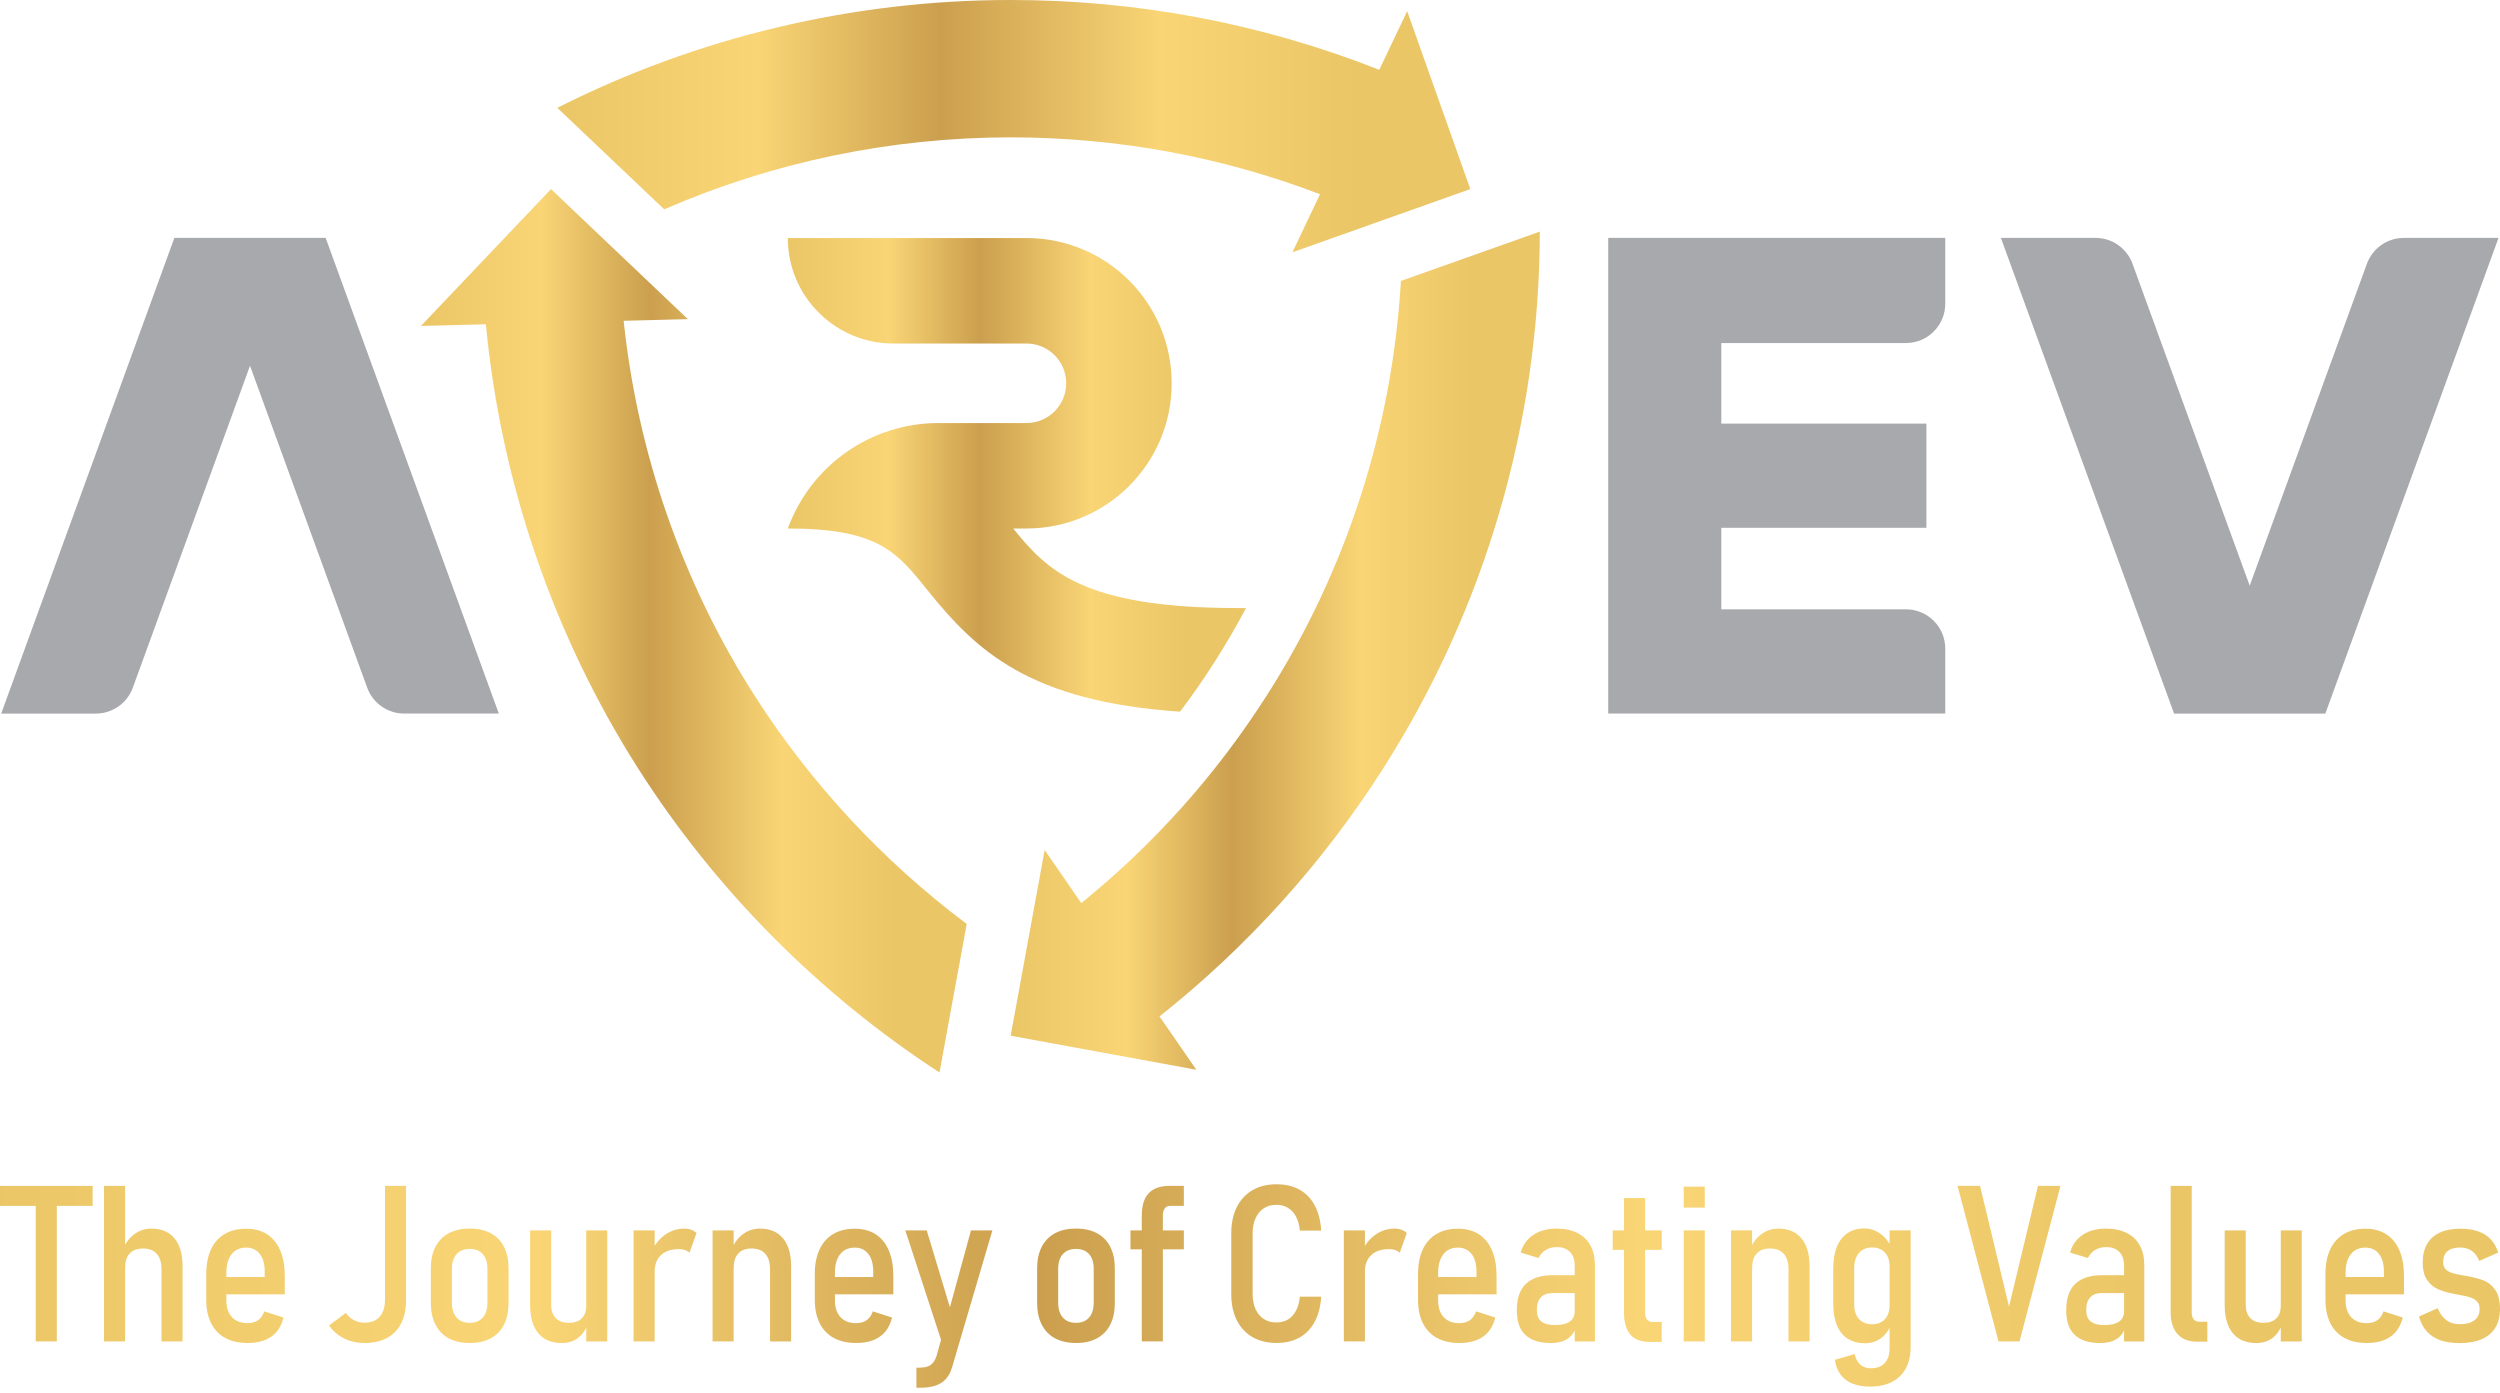 <svg width="253" height="141" viewBox="0 0 253 141" fill="none" xmlns="http://www.w3.org/2000/svg">
<path d="M155.832 23.442C155.79 42.766 150.308 61.539 139.977 77.768C133.877 87.346 126.261 95.782 117.344 102.861L121.072 108.261L102.279 104.815L105.72 86.022L109.425 91.391C116.824 85.398 123.152 78.308 128.252 70.296C136.266 57.711 140.896 43.331 141.774 28.429L155.832 23.439V23.442Z" fill="url(#paint0_linear_504_1068)"/>
<path d="M133.587 19.656C123.582 15.838 113.06 13.901 102.273 13.901C90.168 13.901 78.207 16.398 67.218 21.185L56.4 10.913C70.541 3.759 86.303 0 102.276 0C115.134 0 127.681 2.375 139.583 7.064L142.406 1.13L148.795 19.136L130.793 25.531L133.587 19.656Z" fill="url(#paint1_linear_504_1068)"/>
<path d="M97.832 93.5L95.077 108.537C82.89 100.612 72.399 90.042 64.578 77.769C55.99 64.283 50.683 48.771 49.173 32.818L42.598 32.986L55.76 19.139L69.613 32.298L63.114 32.464C64.525 45.901 69.065 58.937 76.304 70.302C82.01 79.253 89.35 87.147 97.832 93.503V93.5Z" fill="url(#paint2_linear_504_1068)"/>
<path d="M192.883 34.713C195.081 34.713 196.861 32.93 196.861 30.735V24.072H162.75V72.208H196.861V65.641C196.861 63.443 195.079 61.663 192.883 61.663H174.197V53.415H194.952V42.871H174.197V34.715H192.883V34.713Z" fill="#A7A9AC"/>
<path d="M239.53 26.692L227.67 59.271L215.81 26.692C215.236 25.121 213.743 24.075 212.071 24.075H202.49L220.015 72.214H235.325L252.85 24.075H243.269C241.597 24.075 240.104 25.121 239.53 26.692Z" fill="#A7A9AC"/>
<path d="M13.441 69.594L25.301 37.015L37.161 69.594C37.735 71.165 39.227 72.211 40.9 72.211H50.48L32.956 24.072H17.646L0.121 72.214H9.702C11.374 72.214 12.867 71.168 13.441 69.597V69.594Z" fill="#A7A9AC"/>
<path d="M126.097 61.534C125.124 63.375 124.079 65.166 122.957 66.923C121.846 68.671 120.674 70.367 119.42 72.019C104.203 71.005 98.772 65.846 93.875 59.743C92.315 57.798 91.061 56.226 89.051 55.15C87.041 54.073 84.289 53.485 79.727 53.485C82.06 47.081 88.152 42.811 94.974 42.811H103.869C104.979 42.811 105.994 42.361 106.717 41.639C107.45 40.905 107.9 39.902 107.9 38.791C107.9 36.562 106.101 34.763 103.872 34.763H90.403C87.463 34.763 84.784 33.571 82.858 31.634C80.921 29.708 79.729 27.041 79.729 24.089H103.872C107.931 24.089 111.605 25.731 114.273 28.39C116.933 31.058 118.574 34.732 118.574 38.791C118.574 46.902 111.99 53.485 103.872 53.485H102.542C105.932 57.682 109.533 61.534 125.22 61.534H126.1H126.097Z" fill="url(#paint3_linear_504_1068)"/>
<path d="M0 120.012H9.375V122.036H0V120.012ZM3.615 121.3H5.749V135.752H3.615V121.3Z" fill="url(#paint4_linear_504_1068)"/>
<path d="M10.527 120.012H12.661V135.752H10.527V120.012ZM16.341 128.446C16.341 127.76 16.181 127.24 15.86 126.883C15.537 126.526 15.079 126.349 14.48 126.349C13.881 126.349 13.437 126.514 13.128 126.846C12.816 127.178 12.664 127.664 12.664 128.308L12.436 126.425C12.731 125.747 13.13 125.227 13.634 124.87C14.134 124.513 14.699 124.333 15.326 124.333C16.338 124.333 17.114 124.665 17.659 125.323C18.205 125.983 18.477 126.922 18.477 128.142V135.752H16.344V128.446H16.341Z" fill="url(#paint5_linear_504_1068)"/>
<path d="M22.785 135.4C22.164 135.057 21.689 134.56 21.363 133.907C21.034 133.255 20.871 132.463 20.871 131.532V128.935C20.871 127.967 21.029 127.141 21.346 126.455C21.664 125.769 22.125 125.246 22.727 124.886C23.328 124.527 24.056 124.347 24.908 124.347C25.76 124.347 26.434 124.532 27.019 124.903C27.604 125.274 28.048 125.82 28.357 126.537C28.664 127.256 28.818 128.116 28.818 129.117V130.989H22.389V129.235H26.786V128.617C26.777 127.88 26.609 127.304 26.277 126.885C25.945 126.466 25.49 126.258 24.914 126.258C24.278 126.258 23.786 126.483 23.435 126.93C23.086 127.377 22.909 128.004 22.909 128.814V131.585C22.909 132.322 23.098 132.893 23.471 133.295C23.845 133.699 24.374 133.902 25.051 133.902C25.49 133.902 25.852 133.798 26.134 133.593C26.415 133.387 26.617 133.092 26.741 132.71L28.689 133.337C28.478 134.197 28.068 134.841 27.455 135.268C26.842 135.698 26.041 135.912 25.051 135.912C24.163 135.912 23.41 135.74 22.788 135.397L22.785 135.4Z" fill="url(#paint6_linear_504_1068)"/>
<path d="M34.822 135.448C34.197 135.139 33.691 134.701 33.301 134.138L35.002 132.862C35.204 133.171 35.474 133.416 35.808 133.593C36.143 133.77 36.517 133.857 36.927 133.857C37.571 133.857 38.069 133.652 38.426 133.244C38.783 132.837 38.962 132.266 38.962 131.53V120.012H41.093V131.563C41.093 132.48 40.93 133.264 40.601 133.916C40.273 134.568 39.792 135.066 39.162 135.403C38.53 135.744 37.771 135.912 36.882 135.912C36.132 135.912 35.446 135.758 34.819 135.446L34.822 135.448Z" fill="url(#paint7_linear_504_1068)"/>
<path d="M45.415 135.44C44.827 135.122 44.377 134.658 44.068 134.048C43.756 133.438 43.602 132.705 43.602 131.844V128.359C43.602 127.507 43.756 126.781 44.068 126.177C44.377 125.575 44.827 125.117 45.415 124.802C46.002 124.488 46.714 124.33 47.543 124.33C48.372 124.33 49.069 124.488 49.66 124.802C50.247 125.117 50.697 125.575 51.003 126.177C51.31 126.779 51.464 127.507 51.464 128.359V131.875C51.464 132.727 51.31 133.455 51.003 134.057C50.697 134.658 50.25 135.119 49.66 135.437C49.072 135.755 48.367 135.912 47.543 135.912C46.719 135.912 46.005 135.752 45.415 135.437V135.44ZM48.858 133.334C49.173 132.977 49.328 132.477 49.328 131.836V128.403C49.328 127.763 49.17 127.265 48.858 126.916C48.544 126.565 48.102 126.391 47.532 126.391C46.961 126.391 46.52 126.565 46.205 126.916C45.89 127.268 45.732 127.763 45.732 128.403V131.836C45.732 132.477 45.89 132.977 46.205 133.334C46.52 133.691 46.961 133.871 47.532 133.871C48.102 133.871 48.544 133.691 48.858 133.334Z" fill="url(#paint8_linear_504_1068)"/>
<path d="M55.776 132.018C55.776 132.612 55.931 133.067 56.237 133.387C56.544 133.708 56.985 133.868 57.564 133.868C58.144 133.868 58.571 133.719 58.874 133.418C59.178 133.118 59.33 132.687 59.33 132.125L59.482 133.986C59.265 134.585 58.936 135.057 58.492 135.4C58.048 135.743 57.497 135.915 56.842 135.915C55.81 135.915 55.02 135.583 54.472 134.92C53.924 134.256 53.648 133.303 53.648 132.061V124.515H55.782V132.016L55.776 132.018ZM59.327 124.518H61.45V135.754H59.327V124.518Z" fill="url(#paint9_linear_504_1068)"/>
<path d="M64.117 124.515H66.251V135.752H64.117V124.515ZM69.323 126.503C69.144 126.441 68.933 126.41 68.694 126.41C67.929 126.41 67.33 126.61 66.903 127.006C66.473 127.402 66.257 127.956 66.248 128.662L66.02 126.475C66.375 125.797 66.833 125.269 67.395 124.895C67.957 124.521 68.579 124.333 69.256 124.333C69.509 124.333 69.74 124.372 69.948 124.448C70.158 124.524 70.338 124.633 70.49 124.777L69.776 126.778C69.652 126.655 69.501 126.565 69.321 126.503H69.323Z" fill="url(#paint10_linear_504_1068)"/>
<path d="M72.111 124.515H74.245V135.752H72.111V124.515ZM77.925 128.445C77.925 127.759 77.765 127.239 77.444 126.882C77.121 126.525 76.663 126.348 76.064 126.348C75.465 126.348 75.021 126.517 74.712 126.857C74.4 127.197 74.248 127.686 74.248 128.33L74.02 126.447C74.315 125.755 74.715 125.229 75.218 124.872C75.718 124.515 76.283 124.335 76.91 124.335C77.922 124.335 78.698 124.667 79.243 125.325C79.789 125.983 80.061 126.925 80.061 128.145V135.754H77.928V128.448L77.925 128.445Z" fill="url(#paint11_linear_504_1068)"/>
<path d="M84.371 135.4C83.75 135.057 83.275 134.56 82.949 133.907C82.62 133.255 82.457 132.463 82.457 131.532V128.935C82.457 127.967 82.615 127.141 82.932 126.455C83.25 125.769 83.711 125.246 84.312 124.886C84.914 124.527 85.642 124.347 86.494 124.347C87.346 124.347 88.02 124.532 88.605 124.903C89.19 125.274 89.634 125.82 89.943 126.537C90.25 127.256 90.404 128.116 90.404 129.117V130.989H83.975V129.235H88.372V128.617C88.363 127.88 88.195 127.304 87.863 126.885C87.531 126.466 87.076 126.258 86.499 126.258C85.864 126.258 85.372 126.483 85.021 126.93C84.672 127.377 84.495 128.004 84.495 128.814V131.585C84.495 132.322 84.683 132.893 85.057 133.295C85.431 133.697 85.96 133.902 86.637 133.902C87.076 133.902 87.438 133.798 87.72 133.593C88.001 133.387 88.203 133.092 88.327 132.71L90.275 133.337C90.064 134.197 89.654 134.841 89.041 135.268C88.428 135.698 87.627 135.912 86.637 135.912C85.749 135.912 84.996 135.74 84.374 135.397L84.371 135.4Z" fill="url(#paint12_linear_504_1068)"/>
<path d="M91.619 124.515H93.784L96.719 134.248L95.58 136.651L91.619 124.518V124.515ZM100.429 124.515L96.347 138.383C96.204 138.866 95.993 139.26 95.715 139.564C95.437 139.867 95.085 140.089 94.658 140.23C94.231 140.37 93.716 140.441 93.109 140.441H92.741V138.405H93.109C93.57 138.405 93.933 138.313 94.191 138.124C94.45 137.936 94.65 137.63 94.787 137.205L98.262 124.518H100.427L100.429 124.515Z" fill="url(#paint13_linear_504_1068)"/>
<path d="M106.77 135.44C106.183 135.122 105.733 134.658 105.424 134.048C105.112 133.438 104.957 132.705 104.957 131.844V128.359C104.957 127.507 105.112 126.781 105.424 126.177C105.733 125.575 106.183 125.117 106.77 124.802C107.358 124.488 108.069 124.33 108.898 124.33C109.728 124.33 110.425 124.488 111.015 124.802C111.603 125.117 112.052 125.575 112.359 126.177C112.665 126.779 112.82 127.507 112.82 128.359V131.875C112.82 132.727 112.665 133.455 112.359 134.057C112.052 134.658 111.605 135.119 111.015 135.437C110.428 135.755 109.722 135.912 108.898 135.912C108.075 135.912 107.361 135.752 106.77 135.437V135.44ZM110.214 133.334C110.529 132.977 110.683 132.477 110.683 131.836V128.403C110.683 127.763 110.526 127.265 110.214 126.916C109.899 126.565 109.458 126.391 108.887 126.391C108.316 126.391 107.875 126.565 107.56 126.916C107.245 127.268 107.088 127.763 107.088 128.403V131.836C107.088 132.477 107.245 132.977 107.56 133.334C107.875 133.691 108.316 133.871 108.887 133.871C109.458 133.871 109.899 133.691 110.214 133.334Z" fill="url(#paint14_linear_504_1068)"/>
<path d="M114.404 124.516H119.805V126.43H114.404V124.516ZM115.551 122.989C115.551 122 115.782 121.258 116.243 120.76C116.704 120.262 117.409 120.012 118.354 120.012H119.805V122.036H118.407C118.168 122.036 117.989 122.123 117.865 122.298C117.741 122.472 117.682 122.703 117.682 122.989V135.752H115.548V122.989H115.551Z" fill="url(#paint15_linear_504_1068)"/>
<path d="M126.746 135.313C126.06 134.911 125.531 134.341 125.16 133.599C124.789 132.856 124.604 131.979 124.604 130.967V124.808C124.604 123.796 124.789 122.919 125.16 122.171C125.531 121.423 126.06 120.85 126.746 120.451C127.432 120.052 128.238 119.849 129.172 119.849C130.105 119.849 130.85 120.029 131.505 120.389C132.157 120.752 132.672 121.28 133.048 121.98C133.422 122.68 133.644 123.532 133.709 124.535H131.544C131.494 123.979 131.364 123.506 131.154 123.119C130.943 122.728 130.67 122.433 130.33 122.23C129.99 122.028 129.605 121.927 129.172 121.927C128.683 121.927 128.258 122.045 127.898 122.278C127.541 122.511 127.263 122.846 127.066 123.279C126.867 123.712 126.768 124.221 126.768 124.805V130.965C126.768 131.549 126.867 132.058 127.066 132.491C127.266 132.924 127.541 133.256 127.898 133.486C128.255 133.717 128.68 133.832 129.172 133.832C129.613 133.832 129.998 133.734 130.336 133.534C130.67 133.334 130.943 133.042 131.151 132.651C131.362 132.26 131.491 131.785 131.542 131.223H133.706C133.641 132.227 133.419 133.079 133.04 133.779C132.66 134.478 132.146 135.01 131.491 135.37C130.839 135.729 130.063 135.909 129.169 135.909C128.275 135.909 127.429 135.71 126.743 135.308L126.746 135.313Z" fill="url(#paint16_linear_504_1068)"/>
<path d="M135.996 124.515H138.13V135.752H135.996V124.515ZM141.202 126.503C141.022 126.441 140.812 126.41 140.573 126.41C139.808 126.41 139.209 126.61 138.782 127.006C138.352 127.402 138.135 127.956 138.127 128.662L137.899 126.475C138.253 125.797 138.712 125.269 139.274 124.895C139.836 124.521 140.457 124.333 141.135 124.333C141.388 124.333 141.618 124.372 141.826 124.448C142.035 124.524 142.217 124.633 142.369 124.777L141.655 126.778C141.531 126.655 141.38 126.565 141.2 126.503H141.202Z" fill="url(#paint17_linear_504_1068)"/>
<path d="M145.418 135.4C144.797 135.057 144.322 134.56 143.996 133.907C143.667 133.255 143.504 132.463 143.504 131.532V128.935C143.504 127.967 143.661 127.141 143.979 126.455C144.297 125.769 144.758 125.246 145.359 124.886C145.961 124.527 146.689 124.347 147.541 124.347C148.393 124.347 149.067 124.532 149.652 124.903C150.237 125.274 150.681 125.82 150.99 126.537C151.296 127.256 151.451 128.116 151.451 129.117V130.989H145.022V129.235H149.419V128.617C149.41 127.88 149.242 127.304 148.91 126.885C148.578 126.466 148.123 126.258 147.546 126.258C146.911 126.258 146.419 126.483 146.068 126.93C145.719 127.377 145.542 128.004 145.542 128.814V131.585C145.542 132.322 145.73 132.893 146.104 133.295C146.478 133.699 147.007 133.902 147.684 133.902C148.123 133.902 148.485 133.798 148.766 133.593C149.048 133.387 149.25 133.092 149.374 132.71L151.322 133.337C151.111 134.197 150.701 134.841 150.088 135.268C149.475 135.698 148.674 135.912 147.684 135.912C146.796 135.912 146.042 135.74 145.421 135.397L145.418 135.4Z" fill="url(#paint18_linear_504_1068)"/>
<path d="M154.362 135.091C153.789 134.543 153.502 133.714 153.502 132.6C153.502 131.417 153.803 130.528 154.407 129.938C155.009 129.348 155.92 129.05 157.14 129.05H159.456L159.608 130.857H157.151C156.608 130.857 156.204 131.001 155.934 131.29C155.664 131.58 155.529 132.016 155.529 132.6C155.529 133.106 155.678 133.48 155.979 133.728C156.279 133.975 156.732 134.096 157.336 134.096C158.014 134.096 158.523 133.978 158.857 133.744C159.195 133.511 159.36 133.154 159.36 132.679L159.588 133.989C159.487 134.422 159.324 134.782 159.096 135.066C158.868 135.35 158.576 135.563 158.219 135.704C157.862 135.844 157.44 135.915 156.957 135.915C155.802 135.915 154.938 135.639 154.365 135.091H154.362ZM159.358 128.077C159.358 127.487 159.197 127.026 158.883 126.697C158.565 126.368 158.118 126.205 157.539 126.205C157.12 126.205 156.752 126.303 156.431 126.497C156.108 126.691 155.866 126.964 155.7 127.31L153.893 126.759C154.109 125.994 154.534 125.398 155.163 124.974C155.796 124.549 156.583 124.335 157.53 124.335C158.346 124.335 159.043 124.482 159.625 124.774C160.207 125.066 160.648 125.488 160.952 126.042C161.255 126.593 161.407 127.259 161.407 128.038V135.757H159.36V128.083L159.358 128.077Z" fill="url(#paint19_linear_504_1068)"/>
<path d="M163.205 124.515H168.164V126.486H163.205V124.515ZM164.99 135.057C164.566 134.56 164.352 133.815 164.352 132.828V121.246H166.486V132.839C166.486 133.143 166.55 133.376 166.674 133.537C166.801 133.7 166.983 133.781 167.219 133.781H168.161V135.805H166.992C166.081 135.805 165.415 135.555 164.987 135.057H164.99Z" fill="url(#paint20_linear_504_1068)"/>
<path d="M170.389 120.088H172.522V122.21H170.389V120.088ZM170.389 124.515H172.522V135.752H170.389V124.515Z" fill="url(#paint21_linear_504_1068)"/>
<path d="M175.178 124.515H177.311V135.752H175.178V124.515ZM180.991 128.445C180.991 127.759 180.831 127.239 180.511 126.882C180.187 126.525 179.729 126.348 179.13 126.348C178.531 126.348 178.087 126.517 177.778 126.857C177.466 127.197 177.314 127.686 177.314 128.33L177.087 126.447C177.382 125.755 177.781 125.229 178.284 124.872C178.784 124.515 179.35 124.335 179.976 124.335C180.988 124.335 181.764 124.667 182.31 125.325C182.855 125.983 183.128 126.925 183.128 128.145V135.754H180.994V128.448L180.991 128.445Z" fill="url(#paint22_linear_504_1068)"/>
<path d="M186.985 135.482C186.51 135.172 186.148 134.72 185.897 134.124C185.647 133.528 185.523 132.817 185.523 131.984V128.347C185.523 127.495 185.647 126.77 185.897 126.165C186.145 125.564 186.505 125.105 186.968 124.791C187.435 124.476 187.994 124.318 188.652 124.318C189.243 124.318 189.782 124.493 190.272 124.838C190.758 125.184 191.154 125.671 191.458 126.3L191.23 128.217C191.23 127.807 191.163 127.453 191.025 127.16C190.887 126.868 190.688 126.643 190.423 126.483C190.159 126.326 189.841 126.244 189.465 126.244C188.894 126.244 188.45 126.432 188.127 126.806C187.803 127.18 187.643 127.709 187.643 128.386V131.97C187.643 132.62 187.803 133.123 188.127 133.48C188.447 133.837 188.894 134.014 189.465 134.014C189.839 134.014 190.159 133.935 190.423 133.775C190.688 133.618 190.887 133.39 191.025 133.098C191.163 132.805 191.23 132.454 191.23 132.043L191.382 133.98C191.18 134.571 190.845 135.046 190.381 135.403C189.914 135.76 189.358 135.937 188.709 135.937C188.059 135.937 187.463 135.782 186.988 135.47L186.985 135.482ZM186.791 139.634C186.184 139.175 185.819 138.504 185.686 137.615L187.699 137.031C187.792 137.492 187.98 137.849 188.262 138.096C188.543 138.346 188.9 138.47 189.333 138.47C189.94 138.47 190.406 138.293 190.733 137.939C191.061 137.584 191.224 137.087 191.224 136.446V124.518H193.358V136.286C193.358 137.137 193.198 137.863 192.877 138.467C192.554 139.069 192.088 139.53 191.469 139.847C190.851 140.165 190.106 140.322 189.234 140.322C188.208 140.322 187.396 140.092 186.788 139.636L186.791 139.634Z" fill="url(#paint23_linear_504_1068)"/>
<path d="M198.104 120.012H200.378L203.313 132.224L206.245 120.012H208.519L204.372 135.752H202.25L198.104 120.012Z" fill="url(#paint24_linear_504_1068)"/>
<path d="M209.958 135.091C209.384 134.543 209.098 133.714 209.098 132.6C209.098 131.417 209.398 130.528 210.003 129.938C210.604 129.348 211.515 129.05 212.735 129.05H215.052L215.204 130.857H212.747C212.204 130.857 211.799 131.001 211.529 131.29C211.259 131.58 211.125 132.016 211.125 132.6C211.125 133.106 211.274 133.48 211.574 133.728C211.875 133.972 212.328 134.096 212.932 134.096C213.61 134.096 214.118 133.978 214.453 133.744C214.79 133.511 214.956 133.154 214.956 132.679L215.184 133.989C215.083 134.422 214.92 134.782 214.692 135.066C214.464 135.35 214.172 135.563 213.815 135.704C213.458 135.844 213.036 135.915 212.553 135.915C211.397 135.915 210.534 135.639 209.961 135.091H209.958ZM214.953 128.077C214.953 127.487 214.793 127.026 214.478 126.697C214.161 126.368 213.714 126.205 213.135 126.205C212.716 126.205 212.347 126.303 212.027 126.497C211.704 126.691 211.462 126.964 211.296 127.31L209.488 126.759C209.705 125.994 210.129 125.398 210.759 124.974C211.392 124.549 212.179 124.335 213.126 124.335C213.941 124.335 214.638 124.482 215.22 124.774C215.802 125.066 216.244 125.488 216.547 126.042C216.851 126.593 217.003 127.259 217.003 128.038V135.757H214.956V128.083L214.953 128.077Z" fill="url(#paint25_linear_504_1068)"/>
<path d="M221.802 132.809C221.802 133.112 221.866 133.346 221.996 133.511C222.125 133.677 222.31 133.762 222.547 133.762H223.382V135.774H222.299C221.462 135.774 220.815 135.516 220.357 134.996C219.898 134.476 219.668 133.745 219.668 132.797V120.012H221.802V132.809Z" fill="url(#paint26_linear_504_1068)"/>
<path d="M227.265 132.019C227.265 132.612 227.419 133.067 227.726 133.388C228.032 133.708 228.474 133.868 229.053 133.868C229.632 133.868 230.059 133.719 230.363 133.419C230.666 133.118 230.818 132.688 230.818 132.125L230.97 133.986C230.753 134.585 230.425 135.058 229.98 135.401C229.536 135.743 228.985 135.915 228.33 135.915C227.299 135.915 226.509 135.583 225.96 134.92C225.412 134.256 225.137 133.303 225.137 132.061V124.516H227.27V132.016L227.265 132.019ZM230.815 124.518H232.938V135.755H230.815V124.518Z" fill="url(#paint27_linear_504_1068)"/>
<path d="M237.25 135.4C236.629 135.057 236.154 134.56 235.828 133.907C235.499 133.255 235.336 132.463 235.336 131.532V128.935C235.336 127.967 235.493 127.141 235.811 126.455C236.129 125.769 236.59 125.246 237.191 124.886C237.793 124.527 238.521 124.347 239.373 124.347C240.225 124.347 240.899 124.532 241.484 124.903C242.069 125.274 242.513 125.82 242.822 126.537C243.129 127.256 243.283 128.116 243.283 129.117V130.989H236.854V129.235H241.251V128.617C241.242 127.88 241.074 127.304 240.742 126.885C240.41 126.466 239.955 126.258 239.378 126.258C238.743 126.258 238.251 126.483 237.9 126.93C237.551 127.377 237.374 128.004 237.374 128.814V131.585C237.374 132.322 237.562 132.893 237.936 133.295C238.31 133.699 238.839 133.902 239.516 133.902C239.955 133.902 240.317 133.798 240.598 133.593C240.88 133.387 241.082 133.092 241.206 132.71L243.154 133.337C242.943 134.197 242.533 134.841 241.92 135.268C241.307 135.698 240.506 135.912 239.516 135.912C238.628 135.912 237.874 135.74 237.253 135.397L237.25 135.4Z" fill="url(#paint28_linear_504_1068)"/>
<path d="M246.951 135.622C246.392 135.428 245.934 135.128 245.577 134.723C245.22 134.318 244.961 133.82 244.801 133.23L246.696 132.387C246.912 132.927 247.204 133.334 247.573 133.604C247.941 133.874 248.388 134.009 248.914 134.009C249.571 134.009 250.072 133.877 250.418 133.607C250.763 133.34 250.938 132.957 250.938 132.46C250.938 132.128 250.842 131.87 250.651 131.687C250.46 131.504 250.224 131.366 249.942 131.282C249.661 131.195 249.265 131.105 248.75 131.012C248.706 131.004 248.661 130.998 248.616 130.99C248.571 130.981 248.517 130.976 248.458 130.967C248.436 130.953 248.413 130.945 248.393 130.942C248.374 130.939 248.346 130.936 248.318 130.936C247.691 130.813 247.157 130.655 246.715 130.461C246.274 130.267 245.908 129.955 245.616 129.525C245.324 129.095 245.177 128.513 245.177 127.776C245.177 127.04 245.324 126.407 245.616 125.899C245.908 125.39 246.338 125.005 246.904 124.74C247.469 124.476 248.16 124.344 248.975 124.344C249.667 124.344 250.271 124.431 250.783 124.608C251.295 124.785 251.719 125.052 252.054 125.409C252.391 125.766 252.644 126.216 252.818 126.759L250.901 127.602C250.713 127.147 250.46 126.809 250.139 126.585C249.816 126.36 249.431 126.25 248.975 126.25C248.405 126.25 247.975 126.374 247.682 126.624C247.39 126.874 247.244 127.242 247.244 127.734C247.244 128.046 247.334 128.285 247.514 128.46C247.693 128.634 247.927 128.76 248.205 128.845C248.483 128.929 248.88 129.008 249.386 129.089C249.394 129.098 249.408 129.101 249.431 129.101H249.484C249.498 129.109 249.518 129.112 249.538 129.117C249.56 129.12 249.577 129.123 249.591 129.123C250.283 129.247 250.864 129.398 251.334 129.578C251.803 129.758 252.2 130.079 252.52 130.543C252.841 131.004 253.001 131.647 253.001 132.468C253.001 133.21 252.844 133.84 252.532 134.357C252.217 134.875 251.756 135.263 251.146 135.527C250.536 135.791 249.791 135.923 248.911 135.923C248.16 135.923 247.505 135.825 246.946 135.631L246.951 135.622Z" fill="url(#paint29_linear_504_1068)"/>
<defs>
<linearGradient id="paint0_linear_504_1068" x1="102.276" y1="65.852" x2="155.832" y2="65.852" gradientUnits="userSpaceOnUse">
<stop stop-color="#EBC667"/>
<stop offset="0.22" stop-color="#F9D575"/>
<stop offset="0.42" stop-color="#CB9F4E"/>
<stop offset="0.66" stop-color="#F9D575"/>
<stop offset="0.87" stop-color="#EBC667"/>
<stop offset="1" stop-color="#EBC667"/>
</linearGradient>
<linearGradient id="paint1_linear_504_1068" x1="56.403" y1="12.766" x2="148.795" y2="12.766" gradientUnits="userSpaceOnUse">
<stop stop-color="#EBC667"/>
<stop offset="0.22" stop-color="#F9D575"/>
<stop offset="0.42" stop-color="#CB9F4E"/>
<stop offset="0.66" stop-color="#F9D575"/>
<stop offset="0.87" stop-color="#EBC667"/>
<stop offset="1" stop-color="#EBC667"/>
</linearGradient>
<linearGradient id="paint2_linear_504_1068" x1="42.598" y1="63.834" x2="97.832" y2="63.834" gradientUnits="userSpaceOnUse">
<stop stop-color="#EBC667"/>
<stop offset="0.22" stop-color="#F9D575"/>
<stop offset="0.42" stop-color="#CB9F4E"/>
<stop offset="0.66" stop-color="#F9D575"/>
<stop offset="0.87" stop-color="#EBC667"/>
<stop offset="1" stop-color="#EBC667"/>
</linearGradient>
<linearGradient id="paint3_linear_504_1068" x1="79.727" y1="48.054" x2="126.097" y2="48.054" gradientUnits="userSpaceOnUse">
<stop stop-color="#EBC667"/>
<stop offset="0.22" stop-color="#F9D575"/>
<stop offset="0.42" stop-color="#CB9F4E"/>
<stop offset="0.66" stop-color="#F9D575"/>
<stop offset="0.87" stop-color="#EBC667"/>
<stop offset="1" stop-color="#EBC667"/>
</linearGradient>
<linearGradient id="paint4_linear_504_1068" x1="-1.496" y1="127.884" x2="252.452" y2="127.884" gradientUnits="userSpaceOnUse">
<stop stop-color="#EBC667"/>
<stop offset="0.22" stop-color="#F9D575"/>
<stop offset="0.42" stop-color="#CB9F4E"/>
<stop offset="0.66" stop-color="#F9D575"/>
<stop offset="0.87" stop-color="#EBC667"/>
<stop offset="1" stop-color="#EBC667"/>
</linearGradient>
<linearGradient id="paint5_linear_504_1068" x1="-1.496" y1="127.884" x2="252.452" y2="127.884" gradientUnits="userSpaceOnUse">
<stop stop-color="#EBC667"/>
<stop offset="0.22" stop-color="#F9D575"/>
<stop offset="0.42" stop-color="#CB9F4E"/>
<stop offset="0.66" stop-color="#F9D575"/>
<stop offset="0.87" stop-color="#EBC667"/>
<stop offset="1" stop-color="#EBC667"/>
</linearGradient>
<linearGradient id="paint6_linear_504_1068" x1="-1.497" y1="130.129" x2="252.45" y2="130.129" gradientUnits="userSpaceOnUse">
<stop stop-color="#EBC667"/>
<stop offset="0.22" stop-color="#F9D575"/>
<stop offset="0.42" stop-color="#CB9F4E"/>
<stop offset="0.66" stop-color="#F9D575"/>
<stop offset="0.87" stop-color="#EBC667"/>
<stop offset="1" stop-color="#EBC667"/>
</linearGradient>
<linearGradient id="paint7_linear_504_1068" x1="-1.496" y1="127.965" x2="252.452" y2="127.965" gradientUnits="userSpaceOnUse">
<stop stop-color="#EBC667"/>
<stop offset="0.22" stop-color="#F9D575"/>
<stop offset="0.42" stop-color="#CB9F4E"/>
<stop offset="0.66" stop-color="#F9D575"/>
<stop offset="0.87" stop-color="#EBC667"/>
<stop offset="1" stop-color="#EBC667"/>
</linearGradient>
<linearGradient id="paint8_linear_504_1068" x1="-1.495" y1="130.124" x2="252.452" y2="130.124" gradientUnits="userSpaceOnUse">
<stop stop-color="#EBC667"/>
<stop offset="0.22" stop-color="#F9D575"/>
<stop offset="0.42" stop-color="#CB9F4E"/>
<stop offset="0.66" stop-color="#F9D575"/>
<stop offset="0.87" stop-color="#EBC667"/>
<stop offset="1" stop-color="#EBC667"/>
</linearGradient>
<linearGradient id="paint9_linear_504_1068" x1="-1.496" y1="130.216" x2="252.452" y2="130.216" gradientUnits="userSpaceOnUse">
<stop stop-color="#EBC667"/>
<stop offset="0.22" stop-color="#F9D575"/>
<stop offset="0.42" stop-color="#CB9F4E"/>
<stop offset="0.66" stop-color="#F9D575"/>
<stop offset="0.87" stop-color="#EBC667"/>
<stop offset="1" stop-color="#EBC667"/>
</linearGradient>
<linearGradient id="paint10_linear_504_1068" x1="-1.496" y1="130.042" x2="252.452" y2="130.042" gradientUnits="userSpaceOnUse">
<stop stop-color="#EBC667"/>
<stop offset="0.22" stop-color="#F9D575"/>
<stop offset="0.42" stop-color="#CB9F4E"/>
<stop offset="0.66" stop-color="#F9D575"/>
<stop offset="0.87" stop-color="#EBC667"/>
<stop offset="1" stop-color="#EBC667"/>
</linearGradient>
<linearGradient id="paint11_linear_504_1068" x1="-1.497" y1="130.042" x2="252.451" y2="130.042" gradientUnits="userSpaceOnUse">
<stop stop-color="#EBC667"/>
<stop offset="0.22" stop-color="#F9D575"/>
<stop offset="0.42" stop-color="#CB9F4E"/>
<stop offset="0.66" stop-color="#F9D575"/>
<stop offset="0.87" stop-color="#EBC667"/>
<stop offset="1" stop-color="#EBC667"/>
</linearGradient>
<linearGradient id="paint12_linear_504_1068" x1="-1.496" y1="130.129" x2="252.452" y2="130.129" gradientUnits="userSpaceOnUse">
<stop stop-color="#EBC667"/>
<stop offset="0.22" stop-color="#F9D575"/>
<stop offset="0.42" stop-color="#CB9F4E"/>
<stop offset="0.66" stop-color="#F9D575"/>
<stop offset="0.87" stop-color="#EBC667"/>
<stop offset="1" stop-color="#EBC667"/>
</linearGradient>
<linearGradient id="paint13_linear_504_1068" x1="-1.495" y1="132.477" x2="252.452" y2="132.477" gradientUnits="userSpaceOnUse">
<stop stop-color="#EBC667"/>
<stop offset="0.22" stop-color="#F9D575"/>
<stop offset="0.42" stop-color="#CB9F4E"/>
<stop offset="0.66" stop-color="#F9D575"/>
<stop offset="0.87" stop-color="#EBC667"/>
<stop offset="1" stop-color="#EBC667"/>
</linearGradient>
<linearGradient id="paint14_linear_504_1068" x1="-1.494" y1="130.124" x2="252.454" y2="130.124" gradientUnits="userSpaceOnUse">
<stop stop-color="#EBC667"/>
<stop offset="0.22" stop-color="#F9D575"/>
<stop offset="0.42" stop-color="#CB9F4E"/>
<stop offset="0.66" stop-color="#F9D575"/>
<stop offset="0.87" stop-color="#EBC667"/>
<stop offset="1" stop-color="#EBC667"/>
</linearGradient>
<linearGradient id="paint15_linear_504_1068" x1="-1.495" y1="127.884" x2="252.453" y2="127.884" gradientUnits="userSpaceOnUse">
<stop stop-color="#EBC667"/>
<stop offset="0.22" stop-color="#F9D575"/>
<stop offset="0.42" stop-color="#CB9F4E"/>
<stop offset="0.66" stop-color="#F9D575"/>
<stop offset="0.87" stop-color="#EBC667"/>
<stop offset="1" stop-color="#EBC667"/>
</linearGradient>
<linearGradient id="paint16_linear_504_1068" x1="-1.495" y1="127.883" x2="252.453" y2="127.883" gradientUnits="userSpaceOnUse">
<stop stop-color="#EBC667"/>
<stop offset="0.22" stop-color="#F9D575"/>
<stop offset="0.42" stop-color="#CB9F4E"/>
<stop offset="0.66" stop-color="#F9D575"/>
<stop offset="0.87" stop-color="#EBC667"/>
<stop offset="1" stop-color="#EBC667"/>
</linearGradient>
<linearGradient id="paint17_linear_504_1068" x1="-1.496" y1="130.042" x2="252.452" y2="130.042" gradientUnits="userSpaceOnUse">
<stop stop-color="#EBC667"/>
<stop offset="0.22" stop-color="#F9D575"/>
<stop offset="0.42" stop-color="#CB9F4E"/>
<stop offset="0.66" stop-color="#F9D575"/>
<stop offset="0.87" stop-color="#EBC667"/>
<stop offset="1" stop-color="#EBC667"/>
</linearGradient>
<linearGradient id="paint18_linear_504_1068" x1="-1.497" y1="130.129" x2="252.451" y2="130.129" gradientUnits="userSpaceOnUse">
<stop stop-color="#EBC667"/>
<stop offset="0.22" stop-color="#F9D575"/>
<stop offset="0.42" stop-color="#CB9F4E"/>
<stop offset="0.66" stop-color="#F9D575"/>
<stop offset="0.87" stop-color="#EBC667"/>
<stop offset="1" stop-color="#EBC667"/>
</linearGradient>
<linearGradient id="paint19_linear_504_1068" x1="-1.495" y1="130.124" x2="252.453" y2="130.124" gradientUnits="userSpaceOnUse">
<stop stop-color="#EBC667"/>
<stop offset="0.22" stop-color="#F9D575"/>
<stop offset="0.42" stop-color="#CB9F4E"/>
<stop offset="0.66" stop-color="#F9D575"/>
<stop offset="0.87" stop-color="#EBC667"/>
<stop offset="1" stop-color="#EBC667"/>
</linearGradient>
<linearGradient id="paint20_linear_504_1068" x1="-1.496" y1="128.527" x2="252.452" y2="128.527" gradientUnits="userSpaceOnUse">
<stop stop-color="#EBC667"/>
<stop offset="0.22" stop-color="#F9D575"/>
<stop offset="0.42" stop-color="#CB9F4E"/>
<stop offset="0.66" stop-color="#F9D575"/>
<stop offset="0.87" stop-color="#EBC667"/>
<stop offset="1" stop-color="#EBC667"/>
</linearGradient>
<linearGradient id="paint21_linear_504_1068" x1="-1.496" y1="127.92" x2="252.453" y2="127.92" gradientUnits="userSpaceOnUse">
<stop stop-color="#EBC667"/>
<stop offset="0.22" stop-color="#F9D575"/>
<stop offset="0.42" stop-color="#CB9F4E"/>
<stop offset="0.66" stop-color="#F9D575"/>
<stop offset="0.87" stop-color="#EBC667"/>
<stop offset="1" stop-color="#EBC667"/>
</linearGradient>
<linearGradient id="paint22_linear_504_1068" x1="-1.496" y1="130.042" x2="252.451" y2="130.042" gradientUnits="userSpaceOnUse">
<stop stop-color="#EBC667"/>
<stop offset="0.22" stop-color="#F9D575"/>
<stop offset="0.42" stop-color="#CB9F4E"/>
<stop offset="0.66" stop-color="#F9D575"/>
<stop offset="0.87" stop-color="#EBC667"/>
<stop offset="1" stop-color="#EBC667"/>
</linearGradient>
<linearGradient id="paint23_linear_504_1068" x1="-1.496" y1="132.322" x2="252.452" y2="132.322" gradientUnits="userSpaceOnUse">
<stop stop-color="#EBC667"/>
<stop offset="0.22" stop-color="#F9D575"/>
<stop offset="0.42" stop-color="#CB9F4E"/>
<stop offset="0.66" stop-color="#F9D575"/>
<stop offset="0.87" stop-color="#EBC667"/>
<stop offset="1" stop-color="#EBC667"/>
</linearGradient>
<linearGradient id="paint24_linear_504_1068" x1="-1.496" y1="127.884" x2="252.452" y2="127.884" gradientUnits="userSpaceOnUse">
<stop stop-color="#EBC667"/>
<stop offset="0.22" stop-color="#F9D575"/>
<stop offset="0.42" stop-color="#CB9F4E"/>
<stop offset="0.66" stop-color="#F9D575"/>
<stop offset="0.87" stop-color="#EBC667"/>
<stop offset="1" stop-color="#EBC667"/>
</linearGradient>
<linearGradient id="paint25_linear_504_1068" x1="-1.496" y1="130.124" x2="252.452" y2="130.124" gradientUnits="userSpaceOnUse">
<stop stop-color="#EBC667"/>
<stop offset="0.22" stop-color="#F9D575"/>
<stop offset="0.42" stop-color="#CB9F4E"/>
<stop offset="0.66" stop-color="#F9D575"/>
<stop offset="0.87" stop-color="#EBC667"/>
<stop offset="1" stop-color="#EBC667"/>
</linearGradient>
<linearGradient id="paint26_linear_504_1068" x1="-1.496" y1="127.895" x2="252.452" y2="127.895" gradientUnits="userSpaceOnUse">
<stop stop-color="#EBC667"/>
<stop offset="0.22" stop-color="#F9D575"/>
<stop offset="0.42" stop-color="#CB9F4E"/>
<stop offset="0.66" stop-color="#F9D575"/>
<stop offset="0.87" stop-color="#EBC667"/>
<stop offset="1" stop-color="#EBC667"/>
</linearGradient>
<linearGradient id="paint27_linear_504_1068" x1="-1.495" y1="130.217" x2="252.453" y2="130.217" gradientUnits="userSpaceOnUse">
<stop stop-color="#EBC667"/>
<stop offset="0.22" stop-color="#F9D575"/>
<stop offset="0.42" stop-color="#CB9F4E"/>
<stop offset="0.66" stop-color="#F9D575"/>
<stop offset="0.87" stop-color="#EBC667"/>
<stop offset="1" stop-color="#EBC667"/>
</linearGradient>
<linearGradient id="paint28_linear_504_1068" x1="-1.494" y1="130.129" x2="252.453" y2="130.129" gradientUnits="userSpaceOnUse">
<stop stop-color="#EBC667"/>
<stop offset="0.22" stop-color="#F9D575"/>
<stop offset="0.42" stop-color="#CB9F4E"/>
<stop offset="0.66" stop-color="#F9D575"/>
<stop offset="0.87" stop-color="#EBC667"/>
<stop offset="1" stop-color="#EBC667"/>
</linearGradient>
<linearGradient id="paint29_linear_504_1068" x1="-1.495" y1="130.129" x2="252.453" y2="130.129" gradientUnits="userSpaceOnUse">
<stop stop-color="#EBC667"/>
<stop offset="0.22" stop-color="#F9D575"/>
<stop offset="0.42" stop-color="#CB9F4E"/>
<stop offset="0.66" stop-color="#F9D575"/>
<stop offset="0.87" stop-color="#EBC667"/>
<stop offset="1" stop-color="#EBC667"/>
</linearGradient>
</defs>
</svg>
